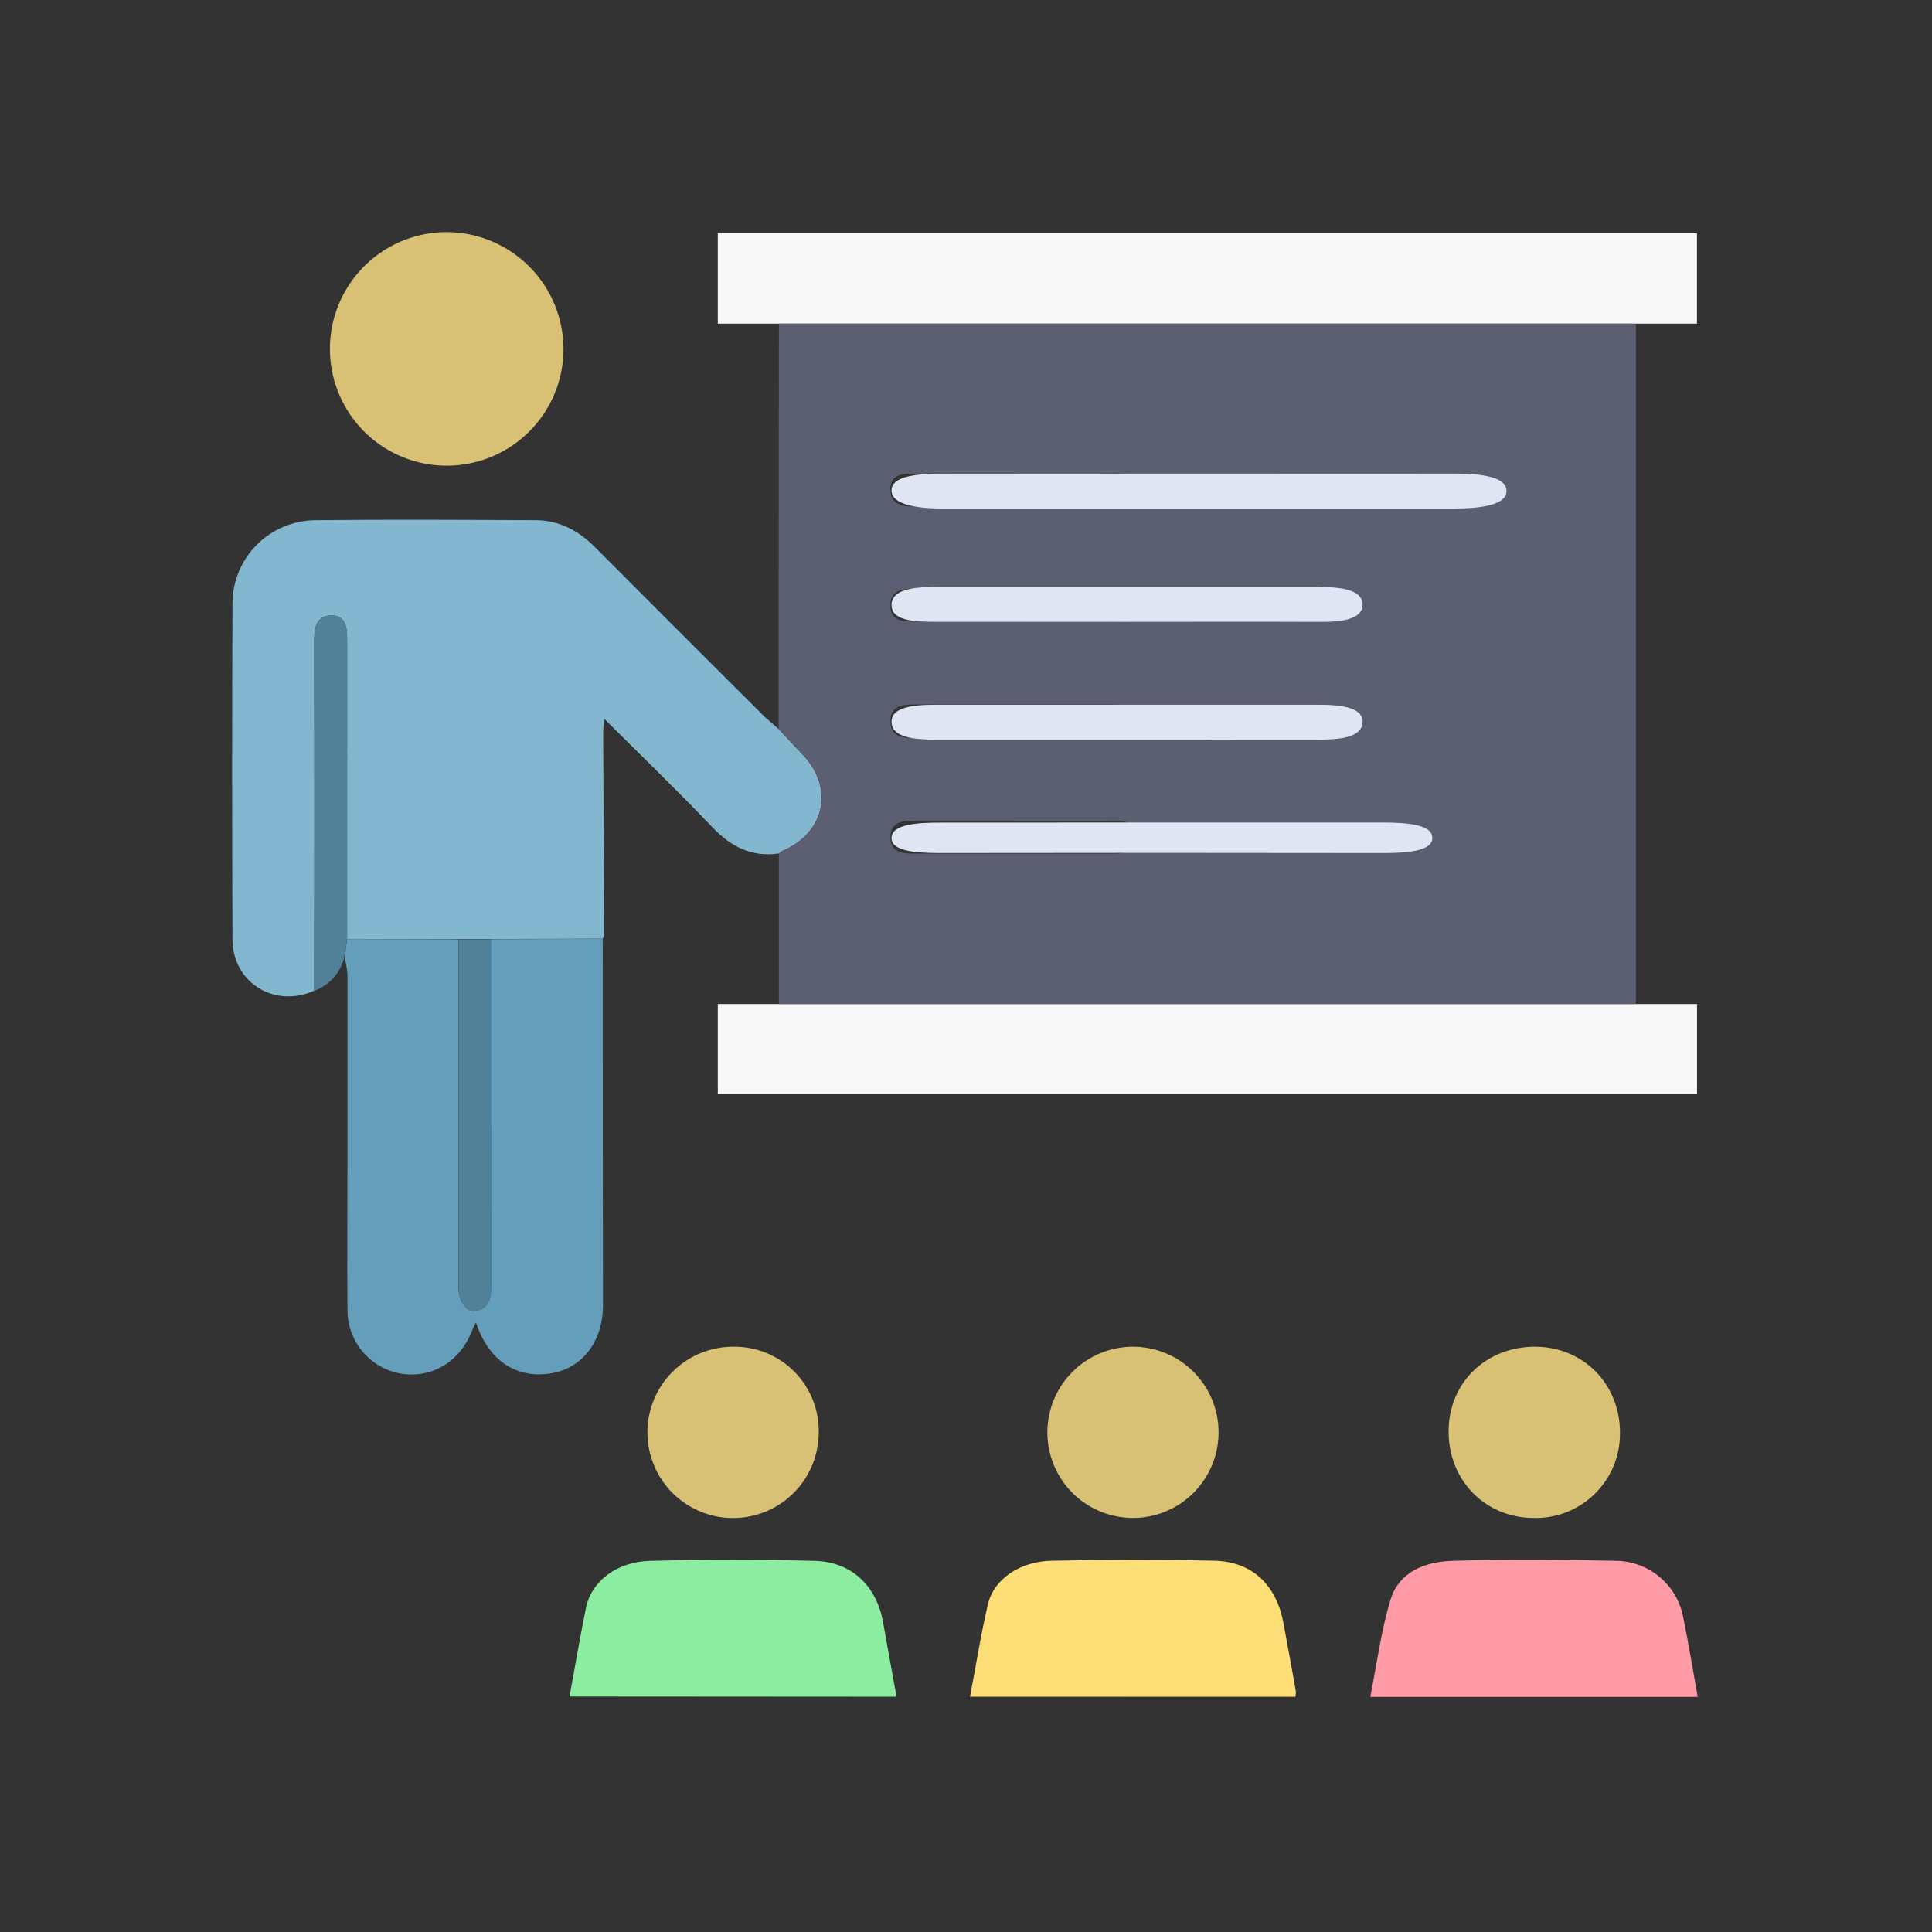 <svg width="566" height="566" viewBox="0 0 566 566" fill="none" xmlns="http://www.w3.org/2000/svg">
<rect x="0" y="0" width="566" height="566" fill="#333333" stroke="none"/>
<g clip-path="url(#clip0_2093_3)">
<path d="M228.048 213.526C230.323 215.941 232.546 218.394 234.858 220.758C244.466 230.583 241.873 243.858 229.275 249.237C228.867 249.469 228.482 249.739 228.125 250.042C220.139 251.18 214.071 248.011 208.628 242.274C198.521 231.682 187.968 221.499 177.018 210.575C176.865 212.517 176.686 213.693 176.698 214.855C176.784 234.446 176.89 254.067 177.018 273.718C176.94 274.164 176.793 274.595 176.583 274.995L143.824 275.098H134.318H101.686C101.686 245.881 101.686 216.665 101.686 187.449C101.686 183.846 101.392 180.141 96.818 180.294C92.896 180.435 92.04 183.667 92.052 187.257C92.112 221.576 92.112 255.898 92.052 290.225C80.477 295.426 68.172 287.913 68.109 275.238C67.964 242.359 67.964 209.48 68.109 176.602C68.172 170.21 70.736 164.097 75.253 159.573C79.769 155.05 85.878 152.476 92.269 152.402C113.811 152.172 135.366 152.287 156.907 152.402C163.794 152.402 169.467 155.43 174.296 160.286C190.855 176.904 207.444 193.492 224.062 210.051C225.404 211.252 226.758 212.364 228.048 213.526Z" fill="#83B7D0"/>
<path d="M101.686 275.102L134.267 275.179C134.267 308.858 134.267 342.542 134.267 376.23C134.267 381.124 136.414 384.535 139.442 383.998C143.684 383.232 143.888 379.795 143.888 376.217C143.811 342.521 143.786 308.833 143.811 275.153L176.571 275.051C176.571 310.826 176.597 346.601 176.648 382.376C176.648 393.134 170.477 400.979 161.162 402.384C151.081 403.905 143.045 398.462 139.442 387.423C138.931 388.483 138.471 389.301 138.164 390.157C134.484 399.279 125.988 404.109 116.763 402.295C112.504 401.39 108.688 399.042 105.961 395.647C103.235 392.253 101.765 388.02 101.801 383.666C101.674 369.126 101.801 354.599 101.801 340.059C101.801 321.856 101.801 303.654 101.801 285.451C101.653 283.782 101.367 282.128 100.945 280.506C101.15 278.705 101.444 276.891 101.686 275.102Z" fill="#659EBB"/>
<path d="M479.27 94.817H210.293V68.344H497.132V94.817H479.27Z" fill="#F8F8F8"/>
<path d="M228.18 294.141H497.157V320.537H210.293V294.141H228.18Z" fill="#F8F8F8"/>
<path d="M165.084 102.421C165.044 109.181 163.002 115.777 159.216 121.378C155.43 126.979 150.07 131.333 143.812 133.89C137.554 136.447 130.679 137.093 124.054 135.747C117.429 134.401 111.352 131.122 106.589 126.325C101.825 121.528 98.59 115.427 97.29 108.793C95.991 102.159 96.686 95.288 99.287 89.049C101.889 82.809 106.28 77.48 111.908 73.734C117.535 69.988 124.146 67.993 130.906 68C140 68.041 148.707 71.688 155.115 78.141C161.522 84.594 165.108 93.326 165.084 102.421Z" fill="#D8C175"/>
<path d="M166.852 497.006C168.487 488.062 169.944 479.489 171.694 470.916C173.253 463.339 180.638 457.526 190.386 457.27C206.485 456.853 222.597 456.853 238.721 457.27C249.466 457.551 256.775 464.591 258.678 475.158C259.956 482.21 261.234 489.263 262.511 496.316C262.512 496.569 262.486 496.822 262.435 497.07L166.852 497.006Z" fill="#8CEDA1"/>
<path d="M497.358 497.112H401.43C403.397 487.376 404.573 477.73 407.396 468.594C409.952 460.251 417.797 457.479 425.706 457.249C441.472 456.789 457.264 456.904 472.98 457.249C477.817 457.207 482.511 458.893 486.216 462.003C489.922 465.114 492.396 469.445 493.193 474.216C494.713 481.627 495.94 489.14 497.358 497.112Z" fill="#FE9BA6"/>
<path d="M284.176 497.07C285.99 487.565 287.383 478.595 289.478 469.792C291.165 462.675 298.767 457.437 307.979 457.232C323.924 456.9 339.921 456.862 355.815 457.232C366.765 457.488 373.869 464.272 375.964 475.299C377.242 482.019 378.43 488.765 379.631 495.499C379.65 496.031 379.603 496.563 379.491 497.083L284.176 497.07Z" fill="#FEDF77"/>
<path d="M239.854 419.847C239.811 424.811 238.297 429.65 235.502 433.753C232.708 437.856 228.76 441.038 224.157 442.897C219.554 444.756 214.503 445.207 209.643 444.195C204.784 443.182 200.334 440.751 196.856 437.209C193.378 433.667 191.029 429.173 190.106 424.296C189.183 419.418 189.727 414.376 191.669 409.808C193.612 405.24 196.866 401.351 201.02 398.632C205.173 395.914 210.04 394.488 215.003 394.536C218.312 394.513 221.592 395.155 224.648 396.425C227.704 397.694 230.473 399.565 232.791 401.926C235.11 404.288 236.93 407.091 238.143 410.169C239.356 413.248 239.938 416.539 239.854 419.847Z" fill="#D8C175"/>
<path d="M449.921 394.536C464.065 394.676 474.733 405.69 474.593 420.013C474.595 423.329 473.929 426.611 472.634 429.664C471.34 432.717 469.443 435.478 467.058 437.782C464.673 440.086 461.849 441.886 458.753 443.074C455.657 444.262 452.353 444.814 449.039 444.698C434.985 444.57 424.252 433.505 424.38 419.144C424.508 404.783 435.598 394.434 449.921 394.536Z" fill="#D8C175"/>
<path d="M332.168 394.536C337.121 394.587 341.947 396.102 346.039 398.891C350.131 401.68 353.306 405.619 355.163 410.209C357.02 414.8 357.477 419.838 356.475 424.688C355.474 429.538 353.059 433.983 349.535 437.463C346.011 440.942 341.536 443.3 336.673 444.24C331.811 445.18 326.779 444.66 322.213 442.745C317.646 440.829 313.748 437.605 311.011 433.478C308.274 429.35 306.82 424.505 306.832 419.553C306.845 416.245 307.512 412.971 308.794 409.921C310.076 406.871 311.948 404.105 314.302 401.78C316.656 399.455 319.447 397.619 322.513 396.376C325.579 395.133 328.86 394.507 332.168 394.536Z" fill="#D8C175"/>
<path d="M101.685 275.101C101.391 276.903 101.097 278.704 100.816 280.506C100.286 282.725 99.21 284.776 97.686 286.474C96.162 288.172 94.239 289.462 92.09 290.229C92.09 255.911 92.09 221.588 92.09 187.261C92.09 183.671 92.933 180.438 96.856 180.298C101.43 180.144 101.724 183.85 101.724 187.453C101.698 216.677 101.685 245.894 101.685 275.101Z" fill="#518199"/>
<path d="M143.849 275.156C143.849 308.836 143.874 342.524 143.926 376.221C143.926 379.798 143.721 383.235 139.479 384.002C136.451 384.538 134.305 381.127 134.305 376.233C134.305 342.554 134.305 308.87 134.305 275.182L143.849 275.156Z" fill="#518199"/>
<path d="M440.645 156.786L441.398 156.301C441.398 156.697 441.398 157.08 441.398 157.463L440.645 156.786Z" fill="#5C5E71"/>
<path fill-rule="evenodd" clip-rule="evenodd" d="M228.174 250.045V294.138H479.264V94.82H228.187C228.127 134.386 228.098 173.955 228.098 213.529C228.858 214.337 229.613 215.149 230.368 215.961C231.869 217.575 233.369 219.188 234.908 220.761C244.516 230.586 241.922 243.861 229.324 249.24C228.917 249.472 228.532 249.742 228.174 250.045ZM326.147 216.225H296.441V216.276C286.871 216.276 277.288 216.251 267.706 216.225C264.23 216.238 260.972 215.714 260.845 211.396C260.717 207.077 264.026 206.387 267.476 206.387H326.389C329.877 206.387 333.187 207.282 333.059 211.408C332.931 215.535 329.647 216.225 326.147 216.225ZM267.028 138.734H297.182L297.169 138.785C300.281 138.781 303.393 138.791 306.505 138.801C313.294 138.822 320.081 138.844 326.862 138.721C330.401 138.683 333.033 139.795 333.033 143.628C332.982 147.18 330.286 148.355 327.041 148.355H266.735C263.489 148.355 260.896 147.128 260.832 143.538C260.755 139.501 263.604 138.734 267.028 138.734ZM306.79 182.084C303.493 182.091 300.197 182.098 296.901 182.098V182.15C289.595 182.15 282.289 182.128 274.988 182.106C272.56 182.099 270.133 182.092 267.706 182.086C264.281 182.098 260.845 181.83 260.845 177.435C260.819 173.244 263.937 172.439 267.501 172.439H326.377C329.941 172.439 333.033 173.283 333.033 177.448C332.957 181.294 330.018 182.098 326.568 182.098C319.975 182.056 313.383 182.07 306.79 182.084ZM267.501 240.412H297.182L297.169 240.463C299.488 240.463 301.807 240.466 304.125 240.47C311.539 240.482 318.942 240.493 326.3 240.386C329.916 240.348 332.944 241.204 332.944 245.356C332.944 249.189 330.018 250.058 326.555 250.058H267.246C263.847 250.058 260.857 249.304 260.857 245.356C260.806 241.102 263.962 240.412 267.501 240.412Z" fill="#5C5E71"/>
<path d="M329.197 216.682C310.913 216.682 292.58 216.682 274.296 216.682C267.656 216.682 261.431 216.058 261.187 211.664C260.942 207.271 267.265 206.461 273.856 206.461H386.418C393.082 206.461 399.429 207.297 399.161 211.678C398.892 216.058 392.643 216.695 385.954 216.682C367.035 216.656 348.116 216.682 329.197 216.682Z" fill="#DFE5F3"/>
<path d="M351.878 138.746C376.552 138.746 401.258 138.814 425.932 138.746C434.762 138.746 441.489 139.885 441.329 143.952C441.329 147.72 434.476 148.968 426.378 148.968H275.911C267.814 148.968 261.343 147.612 261.183 143.857C260.992 139.573 268.101 138.733 276.645 138.76C301.765 138.8 326.853 138.76 351.878 138.746Z" fill="#DFE5F3"/>
<path d="M330.1 182.171C311.49 182.171 292.88 182.171 274.295 182.171C267.749 182.171 261.253 181.901 261.18 177.251C261.18 172.817 267.09 171.965 273.904 171.965C311.352 171.965 348.865 171.965 386.443 171.965C393.257 171.965 399.289 172.857 399.167 177.264C399.021 181.32 393.403 182.226 386.809 182.185C367.906 182.104 349.003 182.171 330.1 182.171Z" fill="#DFE5F3"/>
<path d="M340.886 240.961C362.244 240.961 383.63 240.961 405.016 240.961C412.959 240.961 419.723 241.717 419.61 245.557C419.61 249.101 413.099 249.905 405.578 249.905C362.132 249.834 318.677 249.834 275.213 249.905C267.747 249.905 261.18 249.208 261.18 245.557C261.18 241.623 268 240.961 275.774 240.985C297.441 240.996 319.163 240.961 340.886 240.961Z" fill="#DFE5F3"/>
</g>
<defs>
<clipPath id="clip0_2093_3">
<rect width="566" height="566" fill="white"/>
</clipPath>
</defs>
</svg>
